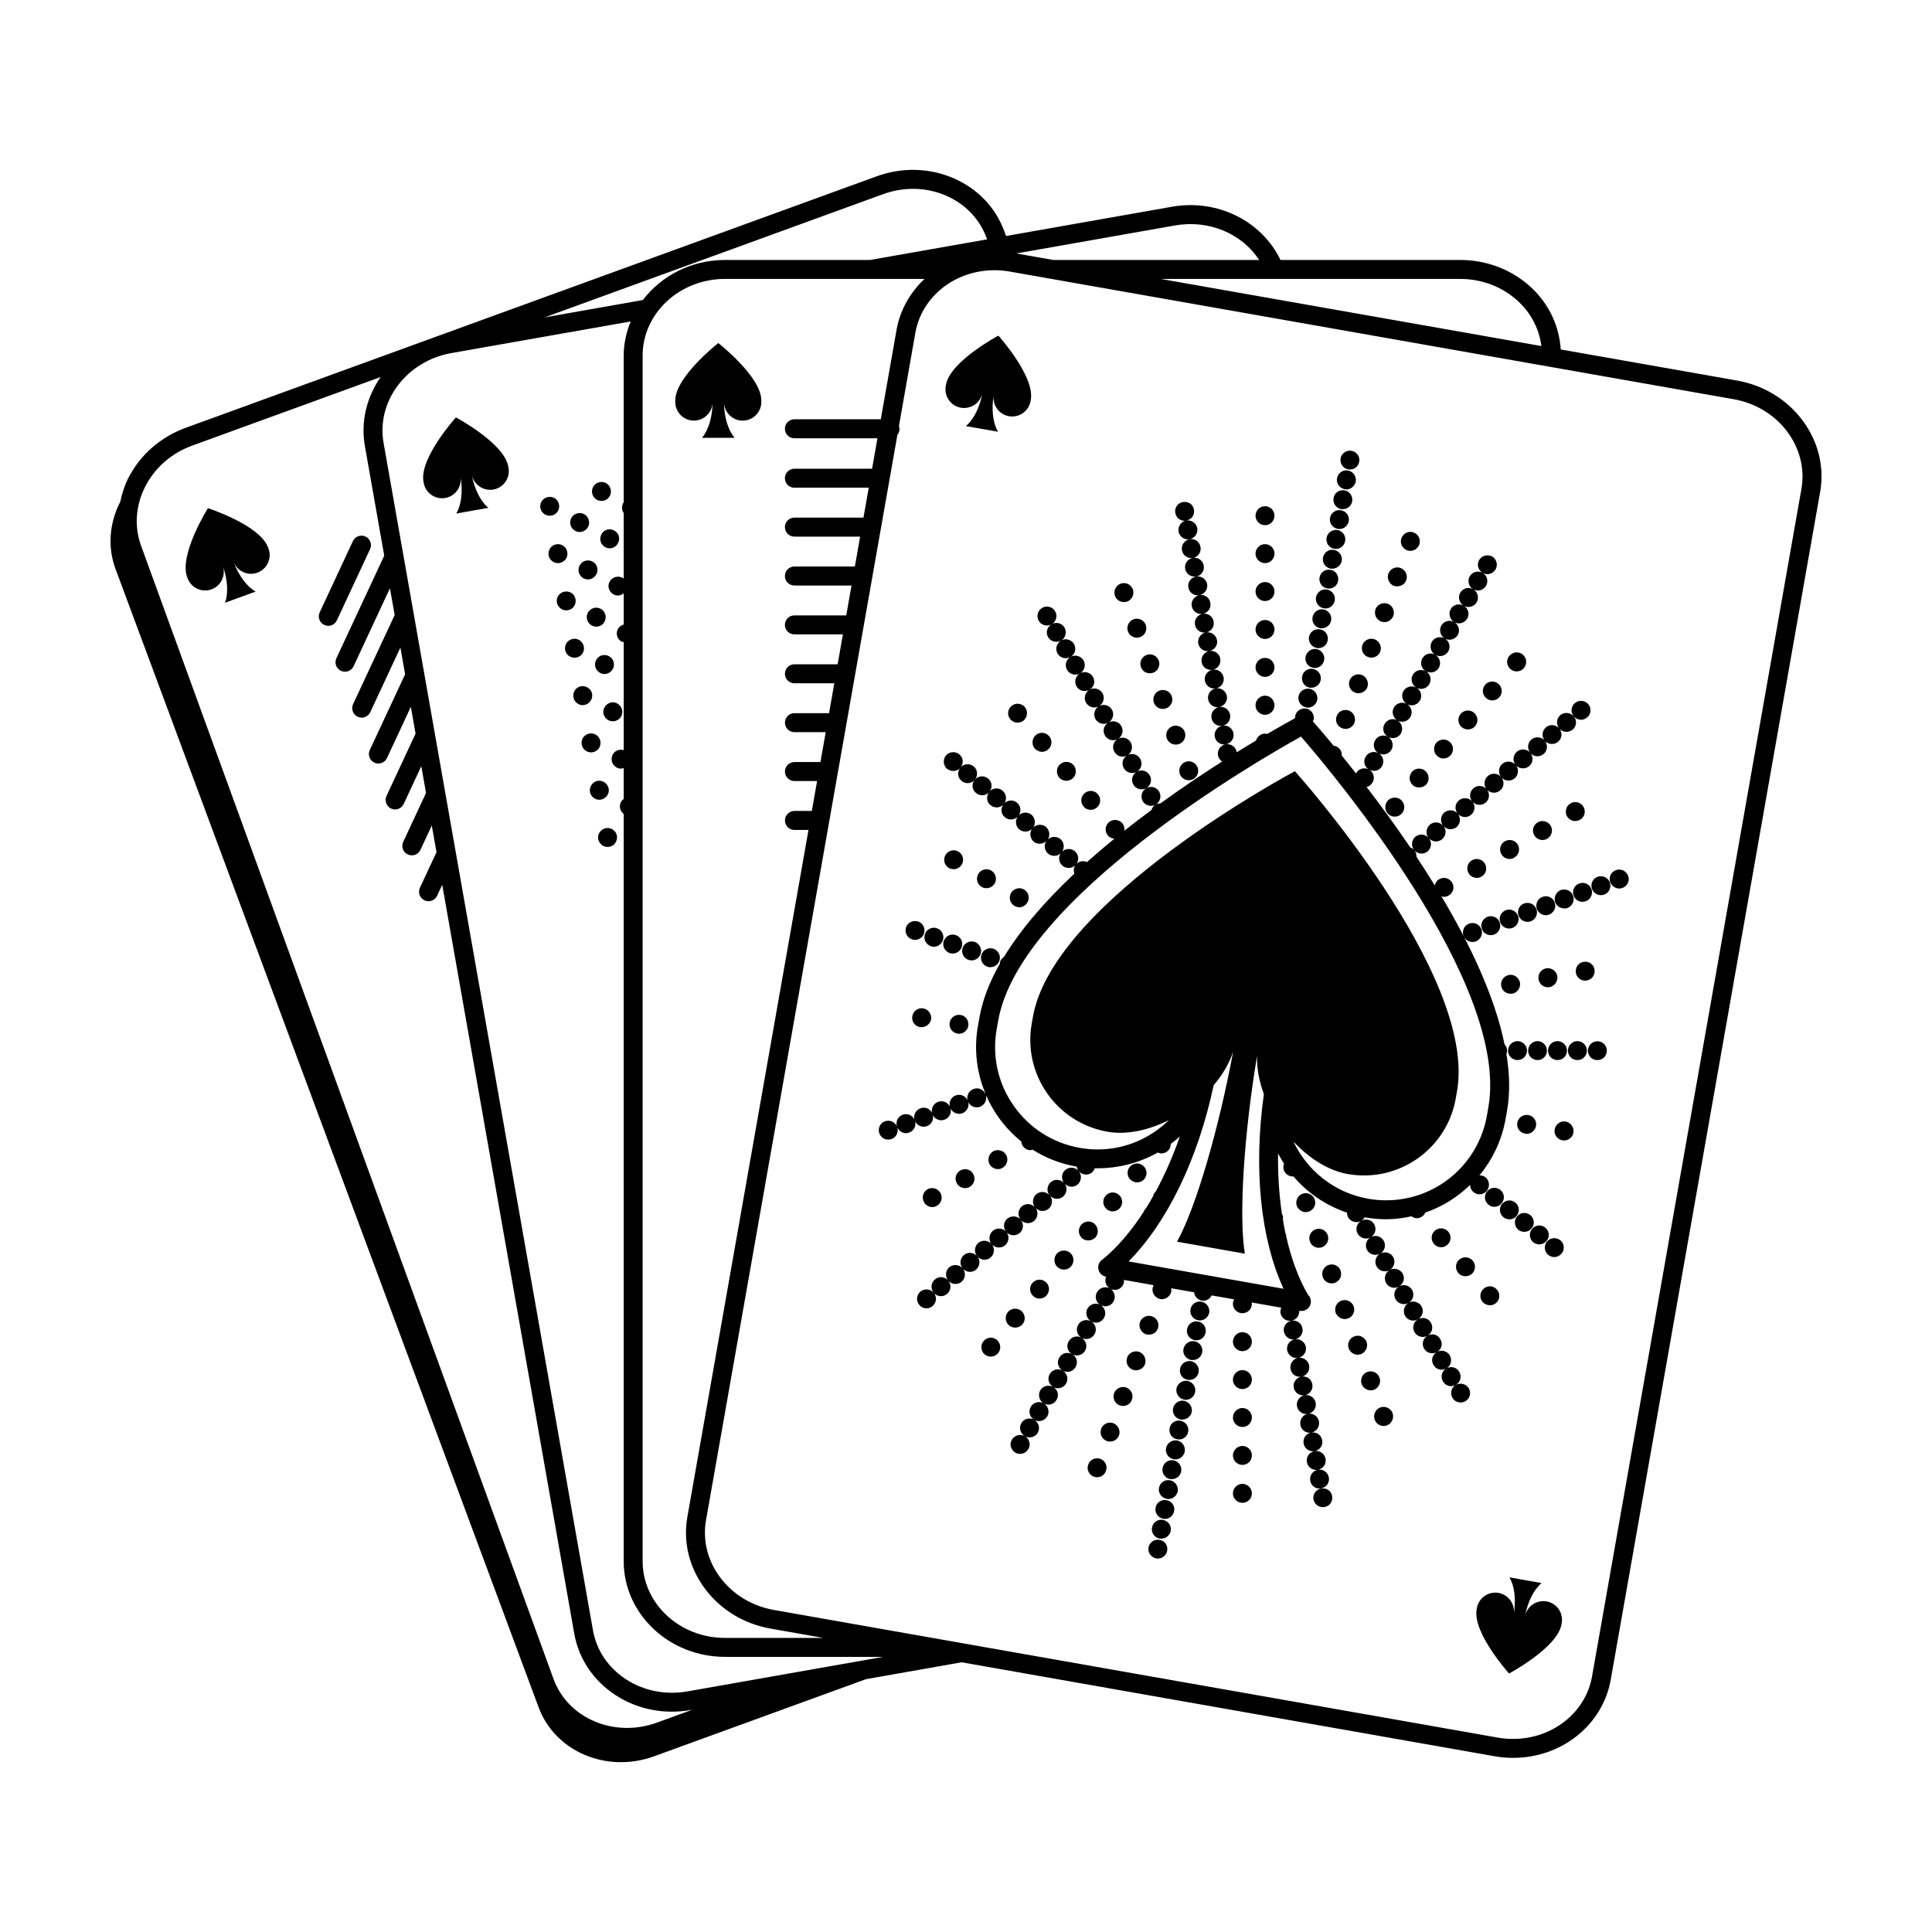 <?xml version="1.0" encoding="UTF-8"?>
<!-- Uploaded to: SVG Repo, www.svgrepo.com, Generator: SVG Repo Mixer Tools -->
<svg fill="#000000" width="800px" height="800px" version="1.1" viewBox="144 144 512 512" xmlns="http://www.w3.org/2000/svg">
 <path d="m193.58 296.87c-2.156-5.93 5.523-18.207 5.523-18.207s13.77 4.469 15.926 10.402l0.133 0.352c0.934 2.562-0.383 5.406-2.953 6.344-2.574 0.934-5.41-0.398-6.352-2.957 1.391 3.797 3.656 6.731 5.898 7.969l-8.148 2.973 0.012-0.004c0.918-2.371 0.766-6.09-0.613-9.895 0.934 2.562-0.395 5.406-2.957 6.34-2.562 0.938-5.394-0.398-6.34-2.957zm18.188 3.902-0.012 0.004c0.004 0 0.004 0.004 0.012 0.004zm18.172 8.84c0.344 0.156 0.707 0.238 1.059 0.238 0.945 0 1.848-0.539 2.277-1.457l8.797-18.867c0.59-1.254 0.047-2.75-1.215-3.336-1.246-0.586-2.746-0.051-3.336 1.215l-8.797 18.867c-0.59 1.262-0.043 2.75 1.215 3.34zm34.879-54.996s-9.691 10.75-8.602 16.969l0.066 0.367c0.48 2.684 3.043 4.492 5.723 4.012 2.691-0.469 4.492-3.043 4.019-5.727 0.707 3.988 0.203 7.68-1.117 9.859l8.531-1.516c-1.996-1.598-3.719-4.883-4.43-8.867 0.484 2.684 3.047 4.484 5.742 4.016 2.695-0.48 4.484-3.043 4.016-5.738l-0.074-0.367c-1.09-6.215-13.875-13.008-13.875-13.008zm0.09 25.48h-0.012zm8.539-1.523h-0.012c0.004 0.004 0.004 0.012 0.012 0.012zm18.289 1.043c0.801-1.152 0.504-2.715-0.605-3.516-1.152-0.75-2.711-0.5-3.516 0.648-0.801 1.109-0.504 2.664 0.605 3.465 0.453 0.301 0.953 0.453 1.457 0.453 0.805 0.004 1.555-0.352 2.059-1.051zm11.652-2.867c0.805 0 1.562-0.348 2.062-1.055 0.801-1.152 0.504-2.715-0.598-3.512-1.16-0.805-2.715-0.504-3.516 0.598-0.805 1.152-0.508 2.715 0.598 3.516 0.453 0.309 0.957 0.453 1.453 0.453zm-9.441 15.426c0.746-1.152 0.5-2.715-0.66-3.516-1.102-0.805-2.711-0.5-3.465 0.605-0.805 1.16-0.555 2.715 0.605 3.523 0.449 0.297 0.945 0.449 1.457 0.449 0.75-0.004 1.559-0.406 2.062-1.062zm3.668-7.184c0.801 0 1.562-0.402 2.055-1.055 0.805-1.152 0.504-2.715-0.598-3.516-1.152-0.805-2.715-0.504-3.516 0.605-0.805 1.152-0.504 2.715 0.648 3.516 0.402 0.297 0.906 0.449 1.41 0.449zm5.926 0.352c-0.797 1.16-0.543 2.715 0.605 3.516 0.453 0.309 0.953 0.449 1.457 0.449 0.754 0 1.562-0.402 2.012-1.102 0.805-1.102 0.551-2.715-0.605-3.465-1.156-0.801-2.715-0.551-3.469 0.602zm-2.258 7.641c-1.16-0.805-2.715-0.555-3.516 0.605-0.805 1.102-0.508 2.715 0.598 3.516 0.453 0.297 0.953 0.449 1.457 0.449 0.801 0 1.562-0.402 2.055-1.109 0.812-1.098 0.512-2.711-0.594-3.461zm-5.18 11.707c0.805-1.152 0.504-2.715-0.598-3.516-1.16-0.754-2.715-0.5-3.516 0.656-0.805 1.102-0.504 2.664 0.648 3.465 0.402 0.297 0.91 0.449 1.41 0.449 0.801 0 1.609-0.355 2.055-1.055zm5.879 5.371c0.805 0 1.605-0.348 2.062-1.055 0.805-1.152 0.551-2.715-0.605-3.512-1.152-0.805-2.711-0.508-3.516 0.648-0.746 1.102-0.5 2.66 0.656 3.465 0.445 0.309 0.902 0.453 1.402 0.453zm-3.672 7.188c0.805-1.16 0.508-2.715-0.648-3.523-1.109-0.805-2.66-0.5-3.465 0.605-0.805 1.152-0.555 2.715 0.598 3.516 0.453 0.301 0.953 0.449 1.457 0.449 0.762 0.008 1.562-0.344 2.059-1.047zm2.168 12.516c0.805-1.109 0.551-2.715-0.605-3.465-1.152-0.805-2.711-0.555-3.516 0.605-0.75 1.102-0.5 2.715 0.656 3.516 0.453 0.301 0.906 0.449 1.406 0.449 0.805-0.008 1.605-0.406 2.059-1.105zm1.656-11.109c-0.801 1.152-0.508 2.711 0.656 3.512 0.402 0.309 0.902 0.453 1.406 0.453 0.801 0 1.559-0.398 2.055-1.102 0.801-1.102 0.508-2.715-0.605-3.465-1.148-0.805-2.703-0.551-3.512 0.602zm0.555 23.672c0.801-1.16 0.508-2.715-0.605-3.516-1.152-0.805-2.711-0.508-3.512 0.605-0.801 1.152-0.508 2.715 0.605 3.512 0.449 0.309 0.945 0.457 1.449 0.457 0.809-0.008 1.559-0.359 2.062-1.059zm1.656-11.105c-0.805 1.102-0.551 2.66 0.605 3.465 0.449 0.309 0.953 0.453 1.457 0.453 0.75 0 1.562-0.348 2.062-1.055 0.801-1.152 0.5-2.715-0.656-3.516-1.105-0.805-2.668-0.508-3.469 0.652zm0.555 23.609c0.801-1.102 0.5-2.66-0.656-3.465-1.109-0.805-2.664-0.555-3.465 0.605-0.805 1.152-0.551 2.715 0.605 3.512 0.449 0.309 0.953 0.457 1.457 0.457 0.75-0.004 1.551-0.406 2.059-1.109zm-1.957 9.695c-0.805 1.102-0.508 2.66 0.648 3.465 0.402 0.309 0.906 0.453 1.406 0.453 0.801 0 1.605-0.348 2.055-1.055 0.805-1.152 0.555-2.715-0.598-3.512-1.156-0.805-2.711-0.504-3.512 0.648zm31.414-129.61s-11.41 8.914-11.41 15.227v0.371c0 2.731 2.207 4.953 4.934 4.949 2.727 0 4.949-2.215 4.949-4.949 0 4.047-1.133 7.594-2.805 9.512l8.664-0.004c-1.684-1.926-2.828-5.457-2.828-9.508 0.004 2.731 2.215 4.953 4.957 4.953 2.731 0 4.938-2.223 4.941-4.953l-0.004-0.379c0.016-6.312-11.398-15.219-11.398-15.219zm4.34 25.102c-0.004 0.004 0 0.004 0 0.012zm-8.676 0.008v0l-0.012-0.004zm296.32 14.418-55.48 314.68c-2.117 12.012-13.004 20.723-25.887 20.723-1.652 0-3.32-0.145-4.961-0.438l-141.17-24.887-25.336 4.469-56.145 20.434c-12.629 4.606-26.375-1.266-30.684-13.121l-112.11-301.65c-2.172-5.953-1.484-12.258 1.293-17.66 0.457-2.121 1.09-4.223 2.109-6.242 3.141-6.195 8.559-10.953 15.27-13.391l183.04-66.625c6.711-2.438 13.922-2.289 20.309 0.449 6.438 2.75 11.27 7.785 13.586 14.172l0.434 1.184 43.961-7.754c12.07-2.137 23.816 3.785 28.766 14.102h47.586 0.012c7.141 0 13.855 2.613 18.922 7.359 4.699 4.41 7.344 10.184 7.758 16.359l46.68 8.23c7.031 1.234 13.203 4.977 17.367 10.535 4.211 5.609 5.867 12.383 4.688 19.07zm-95.422-56.531h-79.332l100.9 17.793c-0.59-4.434-2.637-8.566-6.074-11.785-4.125-3.875-9.629-6.004-15.48-6.004-0.008-0.004-0.008-0.004-0.016-0.004zm-117.6-6.75 9.777 1.727h54.578c-4.504-6.961-13.27-10.727-22.234-9.152zm-24.316 6.75h-52.863c-12.043 0-21.836 9.113-21.836 20.309v319.53c0 11.203 9.793 20.312 21.836 20.312h26.066l-13.996-2.469c-7.031-1.238-13.203-4.984-17.367-10.539-4.195-5.606-5.863-12.383-4.68-19.086l32.094-182.03h-3.727c-1.387 0-2.508-1.125-2.508-2.516s1.125-2.516 2.508-2.516h4.613l1.395-7.926h-6.012c-1.387 0-2.508-1.125-2.508-2.516 0-1.391 1.125-2.516 2.508-2.516h6.898l1.395-7.918h-8.293c-1.387 0-2.508-1.125-2.508-2.516 0-1.387 1.125-2.516 2.508-2.516h9.176l1.395-7.926h-10.578c-1.387 0-2.508-1.125-2.508-2.516 0-1.391 1.125-2.516 2.508-2.516h11.461l1.395-7.926h-12.863c-1.387 0-2.508-1.125-2.508-2.516s1.125-2.516 2.508-2.516h13.75l1.395-7.918h-15.145c-1.387 0-2.508-1.125-2.508-2.516 0-1.387 1.125-2.516 2.508-2.516h16.031l1.395-7.926h-17.426c-1.387 0-2.508-1.125-2.508-2.516s1.125-2.516 2.508-2.516h18.312l1.395-7.926h-19.711c-1.387 0-2.508-1.125-2.508-2.516s1.125-2.516 2.508-2.516h20.598l1.422-8.07h-22.016c-1.387 0-2.508-1.125-2.508-2.516 0-1.387 1.125-2.516 2.508-2.516h22.902l4.211-23.887c0.953-5.207 3.641-9.781 7.379-13.324zm-10.941 365.17h-41.918c-14.809 0-26.859-11.371-26.859-25.336l0.004-198.03c-1.066-0.812-1.367-2.336-0.57-3.43 0.156-0.223 0.363-0.387 0.57-0.543v-8.223c-0.242 0.074-0.473 0.176-0.719 0.176-0.504 0-1.004-0.145-1.406-0.453-1.152-0.805-1.406-2.359-0.648-3.516 0.637-0.918 1.777-1.234 2.777-0.934v-28.621c-0.262-0.082-0.527-0.086-0.766-0.242-1.152-0.805-1.41-2.359-0.605-3.516 0.348-0.473 0.84-0.766 1.371-0.922v-8.262c-0.449 0.352-0.953 0.594-1.523 0.594-0.508 0-1.004-0.152-1.406-0.453-1.16-0.805-1.457-2.359-0.656-3.465 0.805-1.152 2.363-1.406 3.516-0.648 0.023 0.02 0.039 0.051 0.066 0.07v-17.367c-0.57-0.84-0.598-1.961-0.016-2.852 0.004-0.004 0.012-0.012 0.016-0.016v-38.867c0-3.195 0.699-6.223 1.844-9.039l-47.508 8.379c-11.855 2.09-19.922 12.766-17.977 23.789l55.488 314.67c0.938 5.316 4.035 9.926 8.723 12.984 4.742 3.102 10.543 4.231 16.305 3.231zm-89.754-354.97 26.051-4.602c4.887-6.41 12.801-10.621 21.781-10.621h38.473l30.973-5.461-0.125-0.352c-1.844-5.062-5.699-9.07-10.848-11.27-5.211-2.227-11.109-2.352-16.617-0.344zm-105.86 44.914c-2.527 4.996-2.906 10.539-1.062 15.609l109.28 300.25c1.844 5.074 5.699 9.078 10.848 11.273 5.215 2.227 11.109 2.344 16.617 0.336l9.383-3.414-0.492 0.09c-1.668 0.297-3.336 0.441-4.992 0.441-5.324 0-10.496-1.508-14.93-4.402-5.863-3.836-9.75-9.629-10.926-16.324l-34.98-198.4-1.359 2.906c-0.422 0.91-1.336 1.449-2.273 1.449-0.359 0-0.719-0.082-1.062-0.238-1.258-0.59-1.805-2.082-1.215-3.34l4.387-9.406-1.246-7.082-3.012 6.457c-0.43 0.91-1.336 1.445-2.277 1.445-0.359 0-0.715-0.07-1.059-0.23-1.266-0.586-1.805-2.082-1.219-3.34l6.039-12.965-1.246-7.094-4.672 10.012c-0.422 0.91-1.336 1.457-2.273 1.457-0.359 0-0.719-0.082-1.062-0.238-1.258-0.59-1.805-2.082-1.215-3.34l7.699-16.512-1.254-7.106-6.324 13.574c-0.43 0.91-1.336 1.445-2.277 1.445-0.359 0-0.719-0.074-1.059-0.23-1.266-0.586-1.805-2.082-1.219-3.34l9.359-20.066-1.246-7.094-7.984 17.121c-0.422 0.91-1.336 1.449-2.273 1.449-0.359 0-0.719-0.074-1.062-0.238-1.258-0.586-1.805-2.082-1.215-3.336l11.02-23.617-1.258-7.098-9.633 20.676c-0.43 0.91-1.34 1.445-2.277 1.445-0.359 0-0.719-0.074-1.059-0.23-1.266-0.586-1.805-2.082-1.219-3.34l12.676-27.176-5.125-29.043c-1.16-6.594 0.527-13.062 4.188-18.309l-49.922 18.168c-5.516 1.992-9.957 5.883-12.516 10.938zm435.19-14.633c-3.394-4.535-8.453-7.594-14.223-8.605l-191.79-33.82c-1.359-0.242-2.734-0.359-4.098-0.359-10.434 0-19.246 6.969-20.949 16.57l-4.356 24.746c0.086 0.25 0.156 0.508 0.156 0.781 0 0.586-0.23 1.094-0.562 1.523l-50.715 287.62c-0.938 5.316 0.398 10.711 3.754 15.195 3.394 4.527 8.445 7.586 14.219 8.609l191.8 33.82c1.355 0.242 2.734 0.359 4.098 0.359 10.434 0 19.242-6.969 20.934-16.57l55.484-314.68c0.934-5.312-0.402-10.703-3.758-15.184zm-209.14 0.016c-0.004 0.004-0.004 0.012 0 0.016zm-9.867-6.363c2.684 0.473 5.262-1.324 5.742-4.012-0.711 3.981-2.43 7.269-4.422 8.879l8.535 1.496c-1.328-2.203-1.828-5.863-1.125-9.848-0.473 2.691 1.324 5.262 4.016 5.738 2.684 0.473 5.25-1.336 5.734-4.012l0.059-0.371c1.098-6.211-8.59-16.973-8.59-16.973s-12.793 6.797-13.891 13.012l-0.066 0.367c-0.465 2.68 1.32 5.254 4.008 5.723zm1.316 4.871-0.012-0.012zm153.92 311.47c-2.699-0.473-5.262 1.32-5.742 4.012 0.711-3.984 2.434-7.269 4.418-8.871h0.012l-8.551-1.516c1.336 2.191 1.832 5.863 1.133 9.859 0.469-2.691-1.328-5.25-4.016-5.738-2.691-0.469-5.266 1.324-5.734 4.027l-0.066 0.367c-1.094 6.207 8.59 16.965 8.59 16.965s12.781-6.793 13.891-12.992l0.059-0.379c0.484-2.707-1.316-5.25-3.992-5.734zm-2.391-143.46c1.355 0 2.516-1.102 2.465-2.508 0-1.359-1.113-2.516-2.465-2.516-1.406 0-2.508 1.152-2.508 2.57 0 1.355 1.102 2.453 2.457 2.453h0.051zm3.164-19.34c1.367-0.25 2.262-1.559 2.062-2.918-0.25-1.355-1.562-2.262-2.91-2.062-1.406 0.25-2.312 1.562-2.062 2.918 0.203 1.258 1.305 2.109 2.465 2.109 0.152 0.004 0.297-0.047 0.445-0.047zm-8.543 35.926c-0.25 1.355 0.656 2.66 2.062 2.906 0.152 0.055 0.309 0.055 0.453 0.055 1.152 0 2.211-0.852 2.457-2.106 0.203-1.367-0.699-2.664-2.055-2.867-1.355-0.25-2.664 0.656-2.918 2.012zm-1.801-34.168h0.453c1.355-0.25 2.262-1.559 2.062-2.918-0.258-1.355-1.562-2.309-2.918-2.055-1.359 0.25-2.309 1.559-2.055 2.918 0.188 1.199 1.246 2.055 2.457 2.055zm-26.129-58.781c-0.91 1.102-0.754 2.66 0.297 3.566 0.453 0.402 1.059 0.551 1.613 0.551 0.699 0 1.457-0.297 1.961-0.852 0.852-1.102 0.707-2.664-0.348-3.566-1.066-0.855-2.621-0.758-3.523 0.301zm38.582 76.363c1.41 0 2.516-1.102 2.516-2.508 0-1.359-1.152-2.516-2.516-2.516-1.406 0-2.508 1.152-2.508 2.516 0 1.41 1.102 2.508 2.508 2.508zm4.125-43.559c-0.453-1.305-1.91-1.961-3.219-1.508-1.305 0.504-1.961 1.961-1.508 3.269 0.398 1.004 1.359 1.602 2.363 1.602 0.301 0 0.598 0 0.855-0.102 1.309-0.496 2.008-1.953 1.508-3.262zm-14.977-59.441c0.754 0 1.461-0.297 1.965-0.902 0.906-1.055 0.75-2.664-0.309-3.566-1.055-0.852-2.66-0.754-3.566 0.352-0.902 1.055-0.746 2.609 0.309 3.512 0.496 0.406 1.059 0.605 1.602 0.605zm16.836 39.293c1.199-0.648 1.602-2.211 0.906-3.414-0.707-1.211-2.262-1.613-3.422-0.906-1.203 0.656-1.605 2.211-0.953 3.422 0.508 0.805 1.305 1.254 2.211 1.254 0.402-0.004 0.855-0.102 1.258-0.355zm0.656 21.762c0.297 0 0.543-0.051 0.852-0.152 1.305-0.453 1.961-1.91 1.508-3.215-0.5-1.305-1.91-1.961-3.215-1.508-1.309 0.504-2.012 1.91-1.508 3.215 0.348 1.047 1.305 1.66 2.363 1.66zm-17.242 41.945c1.406 0 2.516-1.102 2.516-2.508 0-1.359-1.109-2.516-2.516-2.516-1.355 0-2.508 1.152-2.508 2.57 0 1.355 1.152 2.453 2.508 2.453zm-105.36 39.203c0.91-1.059 0.754-2.621-0.297-3.523-1.059-0.906-2.664-0.75-3.516 0.301-0.906 1.059-0.754 2.664 0.297 3.516 0.457 0.402 1.008 0.605 1.613 0.605 0.691-0.004 1.402-0.305 1.902-0.898zm100.84-4.781c-1.059-0.852-2.621-0.75-3.516 0.348-0.906 1.055-0.754 2.621 0.301 3.516 0.453 0.402 1.059 0.605 1.605 0.605 0.707 0 1.457-0.301 1.91-0.906 0.91-1.051 0.805-2.656-0.301-3.562zm-49.234 2.512c-0.453-1.305-1.91-2.012-3.219-1.508-1.309 0.449-1.961 1.91-1.508 3.215 0.398 1.004 1.359 1.656 2.359 1.656 0.309 0 0.605-0.051 0.855-0.152 1.309-0.5 2.008-1.906 1.512-3.211zm1.102 12.812c0.25 0 0.555-0.051 0.855-0.152 1.305-0.504 1.961-1.91 1.508-3.215-0.504-1.309-1.91-2.012-3.215-1.512-1.309 0.453-2.012 1.91-1.508 3.219 0.344 1.004 1.309 1.66 2.359 1.66zm8.238-206.25c0.648 0 1.309-0.25 1.762-0.711 0.5-0.5 0.746-1.152 0.746-1.805 0-0.648-0.25-1.305-0.746-1.762-0.91-0.953-2.621-0.953-3.516 0-0.504 0.457-0.754 1.109-0.754 1.762 0 0.656 0.258 1.305 0.754 1.805 0.449 0.461 1.098 0.711 1.754 0.711zm-3.211 15.723c0.145 0.051 0.297 0.051 0.449 0.051 1.16 0 2.211-0.852 2.465-2.062 0.25-1.355-0.707-2.715-2.062-2.91-1.355-0.25-2.66 0.648-2.91 2.012-0.254 1.352 0.695 2.711 2.059 2.91zm0.898-5.223h0.453c1.203 0 2.262-0.852 2.457-2.062 0.25-1.355-0.648-2.664-2-2.918-1.41-0.246-2.715 0.656-2.918 2.062-0.254 1.355 0.656 2.668 2.008 2.918zm0.957-5.273c0.152 0 0.301 0.051 0.453 0.051 1.16 0 2.211-0.902 2.465-2.109 0.203-1.359-0.711-2.664-2.062-2.918-1.359-0.246-2.664 0.699-2.91 2.062-0.254 1.352 0.695 2.66 2.055 2.914zm-86.266 110.79c0.855 0 1.707-0.5 2.16-1.305 0.707-1.16 0.309-2.715-0.906-3.422-1.203-0.699-2.711-0.246-3.422 0.906-0.699 1.203-0.297 2.762 0.91 3.465 0.406 0.199 0.852 0.355 1.258 0.355zm83.449-95.012c0.152 0 0.309 0.051 0.457 0.051 1.199 0 2.258-0.902 2.453-2.106 0.258-1.355-0.648-2.66-2-2.918-1.367-0.203-2.715 0.707-2.918 2.062-0.25 1.352 0.656 2.656 2.008 2.91zm-4.621 26.277c0.152 0.051 0.301 0.051 0.449 0.051 1.211 0 2.262-0.852 2.465-2.062 0.25-1.406-0.656-2.715-2.062-2.91-1.355-0.25-2.656 0.648-2.91 2.012-0.199 1.355 0.703 2.66 2.059 2.91zm0.906-5.223h0.453c1.203 0 2.262-0.852 2.457-2.062 0.25-1.359-0.656-2.664-2.004-2.91-1.367-0.25-2.664 0.648-2.918 2.062-0.25 1.348 0.652 2.652 2.012 2.91zm7.789 13.863c-0.453 1.305 0.203 2.762 1.508 3.215 0.25 0.105 0.555 0.152 0.852 0.152 1.008 0 2.012-0.605 2.363-1.605 0.457-1.305-0.203-2.762-1.508-3.266-1.305-0.449-2.715 0.199-3.215 1.504zm-6.836-19.145c0.145 0 0.301 0.055 0.449 0.055 1.211 0 2.262-0.906 2.465-2.109 0.25-1.359-0.656-2.664-2.062-2.918-1.355-0.25-2.656 0.707-2.91 2.062-0.203 1.359 0.703 2.66 2.059 2.91zm1.863-10.5h0.398c1.211 0 2.262-0.852 2.516-2.062 0.25-1.355-0.707-2.66-2.062-2.91-1.355-0.258-2.66 0.648-2.91 2.055-0.254 1.363 0.699 2.668 2.059 2.918zm-0.957 5.227c0.145 0.051 0.301 0.051 0.453 0.051 1.199 0 2.258-0.852 2.453-2.055 0.258-1.359-0.648-2.715-2-2.918-1.367-0.25-2.664 0.648-2.918 2.004-0.25 1.359 0.656 2.715 2.012 2.918zm14.32 8.789c0.25 0.105 0.555 0.152 0.855 0.152 1.004 0 1.961-0.648 2.359-1.656 0.453-1.305-0.203-2.762-1.508-3.215-1.305-0.504-2.762 0.203-3.215 1.461-0.453 1.305 0.203 2.762 1.508 3.258zm28.137-12.559c0.648 0 1.309-0.25 1.762-0.75 0.5-0.457 0.746-1.109 0.746-1.762 0-0.656-0.25-1.305-0.746-1.805-0.91-0.906-2.57-0.906-3.516 0.051-0.504 0.449-0.754 1.102-0.754 1.758 0 0.648 0.258 1.305 0.754 1.762 0.445 0.492 1.098 0.746 1.754 0.746zm-5.324 11.758c0.648-1.152 0.297-2.609-0.805-3.309 1.152 0.551 2.621 0.145 3.316-1.008 0.656-1.16 0.301-2.613-0.801-3.367 1.152 0.605 2.613 0.145 3.266-1.008 0.699-1.152 0.301-2.715-0.91-3.414-1.199-0.707-2.711-0.25-3.414 0.902-0.648 1.152-0.301 2.664 0.805 3.367-1.211-0.605-2.664-0.152-3.316 1.004-0.656 1.152-0.301 2.613 0.801 3.367-1.203-0.605-2.66-0.203-3.316 0.953-0.707 1.203-0.25 2.766 0.902 3.465 1.211 0.707 2.773 0.25 3.473-0.953zm-26.285 10.203c0.309 0.102 0.605 0.152 0.855 0.152 1.055 0 2.004-0.605 2.363-1.605 0.504-1.305-0.203-2.762-1.508-3.258-1.309-0.457-2.711 0.203-3.219 1.508-0.445 1.293 0.207 2.75 1.508 3.203zm31.004 7.379c-0.906 1.055-0.75 2.621 0.309 3.516 0.453 0.402 1.055 0.605 1.605 0.605 0.699 0 1.402-0.301 1.91-0.902 0.902-1.055 0.746-2.664-0.309-3.516-1.051-0.898-2.656-0.754-3.516 0.297zm-6.477 7.691c-0.906 1.055-0.75 2.664 0.301 3.516 0.504 0.402 1.059 0.605 1.605 0.605 0.75 0 1.461-0.301 1.961-0.906 0.855-1.055 0.754-2.609-0.297-3.512-1.113-0.91-2.668-0.758-3.57 0.297zm-17.641-33.918c0.309 0.105 0.555 0.105 0.855 0.105 1.055 0 2.012-0.605 2.363-1.605 0.504-1.305-0.195-2.762-1.512-3.266-1.305-0.453-2.711 0.203-3.215 1.512-0.449 1.301 0.203 2.754 1.508 3.254zm-0.699 43.414c0.648-1.152 0.297-2.609-0.805-3.367 1.203 0.605 2.664 0.203 3.316-0.953 0.656-1.16 0.301-2.613-0.801-3.367 1.203 0.605 2.66 0.145 3.316-1.008 0.656-1.16 0.301-2.664-0.855-3.367 1.211 0.648 2.664 0.203 3.367-0.957 0.707-1.203 0.301-2.762-0.902-3.414-1.203-0.707-2.766-0.301-3.465 0.902-0.656 1.152-0.301 2.664 0.852 3.367-1.203-0.648-2.66-0.203-3.367 0.957-0.648 1.152-0.301 2.609 0.805 3.367-1.16-0.605-2.621-0.152-3.266 1.008-0.707 1.152-0.348 2.609 0.75 3.316-1.152-0.555-2.613-0.152-3.266 1.004-0.707 1.211-0.301 2.766 0.91 3.422 1.191 0.695 2.703 0.293 3.41-0.91zm11.855-1.809c-0.855 1.055-0.711 2.664 0.348 3.523 0.453 0.402 1.004 0.605 1.605 0.605 0.707 0 1.406-0.309 1.91-0.906 0.902-1.055 0.754-2.609-0.301-3.516-1.051-0.91-2.656-0.762-3.562 0.293zm-7.738-51.047c0.301 0.102 0.598 0.152 0.906 0.152 1.004 0 1.961-0.656 2.363-1.656 0.449-1.305-0.203-2.762-1.512-3.219-1.305-0.5-2.762 0.203-3.215 1.512-0.504 1.25 0.203 2.707 1.457 3.211zm5.93 35.469c0.656-1.152 0.301-2.609-0.801-3.367 1.152 0.605 2.613 0.203 3.316-0.953 0.648-1.152 0.301-2.613-0.805-3.367 1.16 0.605 2.621 0.145 3.316-1.008 0.656-1.152 0.301-2.613-0.801-3.316 1.152 0.555 2.613 0.152 3.316-1.008 0.656-1.203 0.25-2.715-0.957-3.414-1.152-0.699-2.711-0.301-3.414 0.902-0.648 1.152-0.297 2.613 0.805 3.367-1.203-0.605-2.664-0.203-3.316 0.957-0.656 1.152-0.301 2.664 0.801 3.367-1.203-0.605-2.66-0.152-3.316 1.008-0.656 1.152-0.301 2.609 0.805 3.367-1.16-0.605-2.621-0.203-3.316 0.953-0.707 1.211-0.25 2.766 0.953 3.473 1.203 0.652 2.707 0.246 3.414-0.961zm-66.121 23.816c0.348 1.055 1.359 1.656 2.359 1.656 0.309 0 0.605-0.051 0.855-0.152 1.309-0.453 1.965-1.91 1.512-3.215-0.508-1.305-1.914-1.961-3.219-1.508-1.305 0.508-1.961 1.918-1.508 3.219zm87.27 40.953c0.301 0 0.555-0.051 0.855-0.152 1.305-0.449 1.961-1.91 1.508-3.215-0.504-1.309-1.91-1.965-3.215-1.508-1.305 0.504-2.012 1.91-1.508 3.215 0.355 1.055 1.355 1.66 2.359 1.66zm-110.88-31.453c0.551 0 1.152-0.203 1.605-0.605 1.055-0.852 1.203-2.465 0.301-3.516-0.855-1.055-2.457-1.203-3.512-0.301-1.059 0.855-1.211 2.465-0.309 3.516 0.453 0.605 1.207 0.906 1.914 0.906zm109.73 8.34c-1.199 0.656-1.602 2.211-0.902 3.422 0.449 0.805 1.305 1.254 2.156 1.254 0.457 0 0.855-0.102 1.258-0.352 1.203-0.699 1.605-2.211 0.953-3.414-0.695-1.215-2.262-1.617-3.465-0.91zm5.121 16.477c-1.305 0.453-1.961 1.91-1.457 3.215 0.352 1.008 1.305 1.656 2.363 1.656 0.25 0 0.551-0.051 0.852-0.145 1.316-0.504 1.965-1.91 1.508-3.219-0.496-1.305-1.91-2.004-3.266-1.508zm3.621-21.508c-1.203 0.656-1.656 2.211-0.945 3.422 0.5 0.805 1.305 1.258 2.207 1.258 0.398 0 0.852-0.105 1.254-0.352 1.152-0.699 1.605-2.211 0.902-3.414-0.703-1.211-2.258-1.613-3.418-0.914zm1.258 19.75c-1.309 0.453-1.961 1.91-1.512 3.215 0.402 1.008 1.359 1.656 2.414 1.656 0.258 0 0.555-0.051 0.805-0.152 1.309-0.5 2.004-1.91 1.512-3.258-0.457-1.258-1.914-1.965-3.219-1.461zm-41.102-25.426c-0.852 1.109-0.75 2.664 0.301 3.566 0.508 0.402 1.055 0.605 1.656 0.605 0.711 0 1.406-0.301 1.91-0.902 0.91-1.055 0.754-2.664-0.301-3.566-1.051-0.852-2.66-0.758-3.566 0.297zm12.609 113.86c-1.055 0.855-1.203 2.465-0.301 3.516 0.504 0.605 1.203 0.906 1.91 0.906 0.551 0 1.152-0.203 1.602-0.605 1.059-0.852 1.211-2.457 0.309-3.512-0.852-1.051-2.461-1.207-3.519-0.305zm38.695-135.36c0.656 0 1.305-0.309 1.758-0.754 0.508-0.449 0.75-1.102 0.75-1.758s-0.246-1.309-0.75-1.809c-0.953-0.902-2.516-0.957-3.566 0.051-0.453 0.504-0.707 1.102-0.707 1.762 0 0.598 0.25 1.258 0.75 1.758 0.461 0.445 1.109 0.75 1.766 0.75zm-158.88 62.203c-0.453 1.305 0.203 2.762 1.508 3.215 0.309 0.105 0.555 0.152 0.852 0.152 1.008 0 2.012-0.656 2.367-1.664 0.453-1.305-0.203-2.715-1.512-3.219-1.305-0.445-2.766 0.203-3.215 1.516zm-6.125-27.281c-1.203-0.707-2.762-0.25-3.422 0.906-0.707 1.199-0.301 2.762 0.906 3.465 0.402 0.203 0.805 0.301 1.258 0.301 0.852 0 1.707-0.449 2.16-1.254 0.699-1.16 0.297-2.715-0.902-3.418zm8.688 5.023c-1.203-0.699-2.762-0.25-3.414 0.906-0.699 1.203-0.309 2.762 0.906 3.465 0.398 0.203 0.801 0.309 1.254 0.309 0.855 0 1.707-0.453 2.168-1.211 0.695-1.215 0.293-2.766-0.914-3.469zm-11 40.297c-0.25 1.355 0.656 2.66 2.004 2.91 0.152 0.051 0.309 0.051 0.453 0.051 1.203 0 2.262-0.852 2.465-2.062 0.25-1.355-0.656-2.711-2.004-2.91-1.359-0.254-2.672 0.648-2.918 2.012zm3.461-19.848c-0.5 1.305 0.203 2.762 1.461 3.215 0.309 0.105 0.598 0.152 0.852 0.152 1.059 0 2.012-0.605 2.414-1.664 0.453-1.305-0.203-2.715-1.508-3.215-1.309-0.445-2.766 0.207-3.219 1.512zm9.352 58.684c0.402 0 0.855-0.102 1.211-0.348 1.199-0.707 1.602-2.207 0.945-3.422-0.699-1.199-2.262-1.602-3.465-0.945-1.152 0.699-1.605 2.262-0.906 3.465 0.449 0.797 1.312 1.25 2.215 1.25zm38.789 2.613c0.852-1.059 0.75-2.621-0.352-3.516-1.055-0.906-2.613-0.754-3.512 0.301-0.91 1.059-0.754 2.66 0.301 3.516 0.508 0.398 1.055 0.598 1.605 0.598 0.75 0.004 1.453-0.297 1.957-0.898zm88.074-79.789c0.453 0 0.855-0.105 1.254-0.352 1.211-0.648 1.613-2.211 0.906-3.414-0.656-1.211-2.207-1.605-3.414-0.906-1.203 0.656-1.605 2.211-0.906 3.422 0.453 0.797 1.309 1.25 2.16 1.25zm-33.91-44.363c-1.305-0.453-2.766 0.203-3.215 1.508-0.508 1.305 0.195 2.762 1.508 3.215 0.25 0.105 0.551 0.152 0.852 0.152 1.008 0 1.961-0.605 2.363-1.664 0.445-1.301-0.203-2.715-1.508-3.211zm30.395 59.691c0.402 1.008 1.359 1.656 2.363 1.656 0.309 0 0.598-0.051 0.906-0.152 1.309-0.5 1.961-1.961 1.457-3.258-0.453-1.258-1.906-1.965-3.219-1.461-1.309 0.449-1.961 1.902-1.508 3.215zm7.234-0.156c0.301 0 0.605-0.051 0.855-0.152 1.305-0.449 1.961-1.91 1.508-3.215-0.453-1.305-1.91-1.961-3.215-1.508-1.316 0.504-1.965 1.961-1.516 3.215 0.355 1.059 1.363 1.66 2.367 1.66zm-47.027-70.84c0.152 0 0.25 0.051 0.402 0.051 1.203 0 2.262-0.902 2.465-2.106 0.246-1.359-0.656-2.664-2.012-2.918-1.355-0.25-2.664 0.699-2.918 2.062-0.25 1.348 0.652 2.66 2.062 2.91zm38.688 156.81c-1.059 0.902-1.16 2.465-0.309 3.516 0.508 0.605 1.203 0.906 1.965 0.906 0.543 0 1.102-0.203 1.602-0.555 1.055-0.906 1.203-2.516 0.309-3.566-0.898-1.055-2.461-1.203-3.566-0.301zm-68.336 11.156c-1.355-0.25-2.656 0.648-2.91 2.062-0.25 1.355 0.711 2.66 2.062 2.863 0.152 0.051 0.309 0.051 0.453 0.051 1.152 0 2.207-0.852 2.457-2.062 0.199-1.355-0.703-2.664-2.062-2.914zm-3.711 20.996c-1.367-0.203-2.664 0.711-2.918 2.062-0.203 1.359 0.707 2.664 2.062 2.91 0.145 0 0.301 0.051 0.398 0.051 1.203 0 2.316-0.852 2.508-2.106 0.254-1.355-0.695-2.66-2.051-2.918zm0.949-5.223c-1.355-0.25-2.66 0.66-2.91 2.062-0.25 1.359 0.648 2.66 2.012 2.863 0.145 0.051 0.297 0.051 0.449 0.051 1.211 0 2.262-0.852 2.465-2.062 0.25-1.352-0.66-2.656-2.016-2.914zm0.914-5.277c-1.367-0.25-2.664 0.711-2.918 2.062-0.258 1.359 0.707 2.66 2.055 2.91h0.457c1.199 0 2.254-0.852 2.453-2.062 0.262-1.348-0.648-2.656-2.047-2.91zm12.699-2.406c-1.355 0-2.508 1.152-2.508 2.516 0 1.402 1.152 2.516 2.508 2.516 1.41 0 2.516-1.113 2.516-2.516 0-1.363-1.105-2.516-2.516-2.516zm0 10.051c-1.355 0-2.508 1.152-2.508 2.508 0 1.406 1.152 2.516 2.508 2.516 1.41 0 2.516-1.109 2.516-2.516 0-1.359-1.105-2.508-2.516-2.508zm0 10.047c-1.355 0-2.508 1.152-2.508 2.516 0 1.402 1.152 2.508 2.508 2.508 1.41 0 2.516-1.109 2.516-2.508 0-1.359-1.105-2.516-2.516-2.516zm0 20.098c-1.355 0-2.508 1.152-2.508 2.516 0 1.402 1.152 2.508 2.508 2.508 1.41 0 2.516-1.109 2.516-2.508 0-1.363-1.105-2.516-2.516-2.516zm0-10.047c-1.355 0-2.508 1.152-2.508 2.508 0 1.406 1.152 2.516 2.508 2.516 1.41 0 2.516-1.109 2.516-2.516 0-1.355-1.105-2.508-2.516-2.508zm-11.754-32.965c-1.406-0.25-2.664 0.656-2.91 2.012-0.25 1.355 0.648 2.66 2.004 2.91 0.145 0 0.301 0.051 0.453 0.051 1.211 0 2.262-0.852 2.465-2.109 0.25-1.352-0.648-2.66-2.012-2.863zm-10.648 1.859c0.508-1.305-0.203-2.766-1.508-3.215-1.309-0.508-2.715 0.203-3.219 1.457-0.453 1.305 0.203 2.762 1.512 3.258 0.301 0.105 0.543 0.105 0.852 0.105 1.059 0.008 2.012-0.598 2.363-1.605zm-1.758 56.68c-0.508 0.449-0.754 1.102-0.754 1.758 0 0.707 0.25 1.309 0.754 1.762 0.453 0.5 1.102 0.746 1.758 0.746s1.305-0.25 1.762-0.746c0.504-0.453 0.746-1.113 0.746-1.762 0-0.656-0.246-1.309-0.699-1.758-0.957-0.957-2.664-0.957-3.566 0zm-6.586-41.051c-1.305-0.453-2.762 0.203-3.258 1.508-0.449 1.309 0.203 2.766 1.508 3.219 0.301 0.105 0.605 0.152 0.855 0.152 1.055 0 2.012-0.605 2.363-1.664 0.492-1.305-0.211-2.711-1.469-3.215zm3.422-9.449c-1.316-0.449-2.769 0.203-3.223 1.512-0.449 1.305 0.203 2.762 1.516 3.215 0.246 0.105 0.543 0.152 0.852 0.152 1.004 0 2.004-0.605 2.363-1.605 0.449-1.312-0.203-2.769-1.508-3.273zm11.852 12.965c-1.355-0.258-2.656 0.707-2.91 2.055-0.25 1.359 0.656 2.664 2.062 2.918h0.398c1.211 0 2.262-0.855 2.516-2.055 0.199-1.363-0.711-2.668-2.066-2.918zm-5.574 31.555c-1.359-0.25-2.66 0.648-2.91 2.062-0.25 1.359 0.699 2.66 2.062 2.91h0.449c1.152 0 2.207-0.852 2.465-2.062 0.246-1.355-0.711-2.656-2.066-2.91zm3.719-21.055c-1.355-0.195-2.656 0.707-2.906 2.062-0.258 1.359 0.648 2.66 2.055 2.918 0.145 0 0.301 0.051 0.398 0.051 1.211 0 2.262-0.855 2.516-2.109 0.199-1.359-0.707-2.672-2.062-2.922zm0.906-5.227c-1.367-0.246-2.664 0.656-2.867 2.004-0.25 1.406 0.656 2.715 2.012 2.918 0.145 0.055 0.301 0.055 0.453 0.055 1.203 0 2.262-0.855 2.457-2.062 0.25-1.352-0.648-2.66-2.055-2.914zm-1.809 10.504c-1.41-0.25-2.715 0.699-2.918 2.055-0.25 1.359 0.656 2.664 2.012 2.918h0.453c1.203 0 2.262-0.855 2.457-2.062 0.254-1.352-0.648-2.66-2.004-2.91zm-0.957 5.277c-1.359-0.25-2.66 0.648-2.91 2.012-0.258 1.355 0.648 2.66 2.055 2.91 0.145 0.051 0.25 0.051 0.398 0.051 1.211 0 2.262-0.855 2.516-2.062 0.203-1.355-0.703-2.66-2.059-2.91zm-0.953 5.273c-1.359-0.25-2.664 0.656-2.867 2.012-0.25 1.355 0.656 2.66 2.012 2.91 0.152 0.051 0.301 0.051 0.453 0.051 1.203 0 2.262-0.855 2.457-2.109 0.254-1.352-0.648-2.66-2.055-2.863zm-14.07-20.398c-1.305-0.453-2.762 0.203-3.219 1.508-0.453 1.305 0.203 2.766 1.512 3.219 0.25 0.102 0.551 0.145 0.855 0.145 1.004 0 2.004-0.598 2.363-1.656 0.445-1.254-0.203-2.711-1.512-3.215zm119.88-79.938c-1.355-0.25-2.656 0.707-2.906 2.062-0.258 1.355 0.648 2.664 2.055 2.91 0.152 0 0.25 0.051 0.398 0.051 1.211 0 2.312-0.852 2.516-2.106 0.199-1.363-0.699-2.668-2.062-2.918zm-4.82 31.652c-0.453 0.449-0.707 1.109-0.707 1.762 0 0.598 0.25 1.254 0.707 1.758 0.508 0.453 1.152 0.75 1.809 0.75 0.648 0 1.305-0.301 1.758-0.75 0.508-0.504 0.75-1.109 0.75-1.758 0-0.711-0.246-1.316-0.75-1.809-0.957-0.91-2.562-0.957-3.566 0.047zm-2.16 0.906c0.707 0 1.406-0.309 1.91-0.906 0.906-1.059 0.754-2.613-0.301-3.512-1.055-0.91-2.66-0.754-3.516 0.297-0.902 1.059-0.754 2.664 0.301 3.57 0.457 0.352 1 0.551 1.605 0.551zm-14.723 11.711c-1.055 0.902-1.203 2.453-0.309 3.566 0.508 0.543 1.211 0.852 1.91 0.852 0.605 0 1.16-0.152 1.605-0.551 1.109-0.906 1.211-2.516 0.309-3.566-0.852-1.062-2.457-1.215-3.516-0.301zm6.781-18.344c0.711 0 1.461-0.301 1.91-0.906 0.91-1.055 0.754-2.66-0.301-3.516-1.055-0.902-2.613-0.75-3.516 0.301-0.902 1.059-0.75 2.664 0.301 3.516 0.457 0.402 1.062 0.605 1.605 0.605zm3.969 3.312c0.707 0 1.406-0.309 1.91-0.906 0.91-1.059 0.754-2.613-0.301-3.516-1.055-0.906-2.66-0.75-3.516 0.301-0.902 1.059-0.75 2.664 0.301 3.566 0.457 0.355 1.051 0.555 1.605 0.555zm23.312-95.258c-0.449 0.453-0.699 1.102-0.699 1.758s0.25 1.258 0.801 1.809c0.453 0.453 1.109 0.707 1.707 0.707 0.707 0 1.309-0.25 1.809-0.75 0.453-0.457 0.75-1.109 0.75-1.762 0-0.648-0.301-1.305-0.801-1.805-0.902-0.914-2.402-1.012-3.566 0.043zm-3.863 1.152c-1.305 0.453-2.004 1.91-1.508 3.219 0.348 1.004 1.309 1.656 2.363 1.656 0.25 0 0.555-0.055 0.852-0.152 1.309-0.453 1.965-1.91 1.512-3.219-0.504-1.301-1.914-1.957-3.219-1.504zm-0.852 24.57c-0.203-1.359-1.508-2.262-2.867-2.012-1.402 0.203-2.309 1.508-2.055 2.918 0.203 1.211 1.254 2.062 2.457 2.062 0.152 0 0.309 0 0.453-0.051 1.355-0.258 2.258-1.516 2.012-2.918zm-1.012 19.75c-0.449 0.5-0.746 1.102-0.746 1.758 0 0.648 0.301 1.309 0.746 1.809 0.453 0.449 1.109 0.699 1.762 0.699 0.656 0 1.309-0.25 1.805-0.699 0.453-0.504 0.711-1.16 0.711-1.809 0-0.656-0.258-1.309-0.711-1.758-0.949-0.961-2.606-0.961-3.566 0zm-3.519-0.762c-1.402 0-2.508 1.152-2.508 2.516 0 1.406 1.109 2.508 2.508 2.508 1.41 0 2.516-1.102 2.516-2.508 0-1.355-1.105-2.516-2.516-2.516zm-59.281 70.293c-0.504-1.305-1.961-2.004-3.258-1.508-1.309 0.453-1.965 1.91-1.512 3.215 0.402 1.008 1.359 1.656 2.414 1.656 0.25 0 0.551-0.051 0.855-0.152 1.297-0.496 1.949-1.906 1.5-3.211zm3.41 9.445c-0.5-1.305-1.91-2.004-3.215-1.508-1.305 0.449-2.012 1.91-1.508 3.215 0.352 1.004 1.355 1.656 2.363 1.656 0.301 0 0.551-0.051 0.852-0.145 1.305-0.508 1.965-1.965 1.508-3.219zm3.422 9.445c-0.449-1.309-1.91-2.004-3.219-1.508-1.305 0.449-1.961 1.906-1.508 3.219 0.402 0.996 1.359 1.652 2.363 1.652 0.309 0 0.598-0.051 0.906-0.145 1.258-0.508 1.961-1.965 1.457-3.219zm-10.301-28.34c-0.457-1.305-1.914-2.012-3.219-1.508-1.305 0.453-1.961 1.91-1.508 3.215 0.352 1.008 1.355 1.656 2.359 1.656 0.309 0 0.605-0.047 0.855-0.145 1.312-0.5 1.969-1.906 1.512-3.219zm-6.477 58.387c-0.457 0.453-0.754 1.102-0.754 1.758 0 0.711 0.301 1.359 0.754 1.809 0.5 0.453 1.102 0.707 1.758 0.707 0.648 0 1.305-0.25 1.809-0.707 0.449-0.504 0.699-1.102 0.699-1.809 0-0.656-0.25-1.254-0.699-1.758-0.957-0.895-2.621-0.949-3.566 0zm36.477-27.738c-0.453 0.457-0.711 1.113-0.711 1.762 0 0.656 0.258 1.309 0.75 1.805 0.453 0.457 1.109 0.711 1.762 0.711 0.656 0 1.309-0.25 1.809-0.754 0.449-0.449 0.699-1.102 0.699-1.758 0-0.648-0.25-1.305-0.746-1.762-0.953-0.949-2.613-0.949-3.562-0.004zm-19.5 5.582c-1.254 0.504-1.965 1.961-1.457 3.269 0.348 0.996 1.305 1.656 2.363 1.656 0.25 0 0.551-0.055 0.852-0.152 1.309-0.508 1.961-1.965 1.508-3.269-0.5-1.301-1.902-1.953-3.266-1.504zm20.047-5.981c1.211-0.707 1.605-2.258 0.91-3.414-0.656-1.211-2.109-1.613-3.266-1.008 1.055-0.75 1.406-2.207 0.75-3.367-0.656-1.152-2.109-1.559-3.266-1.008 1.102-0.699 1.457-2.156 0.75-3.309-0.648-1.203-2.106-1.605-3.266-1.004 1.109-0.754 1.457-2.211 0.754-3.367-0.656-1.211-2.211-1.605-3.422-0.91-1.203 0.711-1.602 2.211-0.906 3.422 0.656 1.152 2.109 1.602 3.316 1.008-1.102 0.699-1.457 2.207-0.801 3.309 0.656 1.203 2.109 1.605 3.266 1.004-1.109 0.754-1.457 2.211-0.754 3.371 0.656 1.152 2.109 1.605 3.269 1.004-1.113 0.707-1.461 2.211-0.754 3.367 0.453 0.805 1.305 1.254 2.16 1.254 0.406 0 0.855-0.148 1.258-0.352zm-15.074-26.078c-0.398 0.203-0.801 0.352-1.258 0.352-0.852 0-1.707-0.457-2.16-1.254-0.648-1.16-0.297-2.664 0.805-3.371-1.203 0.598-2.664 0.145-3.316-1.004-0.656-1.152-0.301-2.621 0.801-3.367-1.152 0.598-2.609 0.203-3.316-0.957-0.648-1.152-0.301-2.66 0.805-3.367-1.16 0.605-2.613 0.152-3.316-1.004-0.656-1.152-0.301-2.613 0.801-3.316-1.152 0.551-2.609 0.152-3.316-1.004-0.223-0.398-0.293-0.828-0.293-1.258-5.648-1.91-10.523-5.269-14.219-9.621-0.055 0.004-0.105 0.031-0.16 0.031-1.004 0-2.012-0.648-2.363-1.656-0.227-0.594-0.176-1.211 0.035-1.762-0.562-0.871-1.109-1.762-1.586-2.684-0.07 5.578 0.281 10.965 1.027 15.996 0.117 0.223 0.23 0.449 0.281 0.711 0.039 0.246 0.004 0.484-0.031 0.715 0.207 1.254 0.418 2.504 0.68 3.703 0.07 0.168 0.168 0.324 0.203 0.516 0.016 0.102-0.016 0.18-0.012 0.281 1.336 5.898 3.254 11.18 5.777 15.488 0.488 0.457 0.781 1.102 0.781 1.824 0 1.387-1.125 2.508-2.508 2.508h-0.102c-0.121 0-0.246-0.012-0.367-0.031-0.031 0-0.086-0.012-0.082-0.012l-0.039-0.004c0.07 1.195-0.707 2.324-1.906 2.602 1.305-0.152 2.562 0.707 2.766 2.062 0.258 1.305-0.605 2.559-1.859 2.863 1.309-0.152 2.508 0.75 2.766 2.055 0.203 1.309-0.598 2.57-1.91 2.867 1.309-0.152 2.562 0.75 2.766 2.055 0.25 1.309-0.605 2.613-1.859 2.918 1.305-0.152 2.508 0.699 2.711 2.062 0.25 1.305-0.598 2.559-1.859 2.856 1.309-0.145 2.516 0.754 2.766 2.062 0.203 1.309-0.605 2.57-1.91 2.863 1.305-0.152 2.559 0.754 2.762 2.062 0.25 1.359-0.598 2.562-1.859 2.918 1.316-0.152 2.516 0.746 2.715 2.062 0.25 1.305-0.605 2.559-1.859 2.856 1.309-0.145 2.508 0.754 2.766 2.062 0.203 1.305-0.598 2.559-1.914 2.863 1.316-0.152 2.516 0.75 2.769 2.062 0.25 1.402-0.656 2.66-2.062 2.91-0.105 0.051-0.25 0.051-0.402 0.051-1.203 0-2.262-0.852-2.457-2.055-0.25-1.367 0.598-2.562 1.859-2.918-1.309 0.152-2.516-0.699-2.766-2.062-0.203-1.305 0.605-2.559 1.91-2.863-1.305 0.152-2.562-0.75-2.762-2.055-0.25-1.309 0.598-2.57 1.855-2.863-1.309 0.152-2.508-0.754-2.711-2.062-0.258-1.355 0.605-2.613 1.859-2.918-1.309 0.203-2.516-0.699-2.769-2.055-0.195-1.309 0.605-2.562 1.91-2.863-1.305 0.145-2.559-0.75-2.762-2.062-0.25-1.305 0.605-2.559 1.91-2.863-1.355 0.152-2.562-0.75-2.766-2.062-0.246-1.305 0.605-2.613 1.859-2.91-1.305 0.145-2.508-0.75-2.762-2.055-0.203-1.316 0.605-2.57 1.91-2.867-1.305 0.152-2.516-0.75-2.766-2.062-0.246-1.305 0.605-2.559 1.91-2.863-1.359 0.152-2.559-0.75-2.816-2.055-0.074-0.504 0.035-0.984 0.223-1.426l-7.879-1.387c0.02 0.117 0.074 0.23 0.074 0.352 0 1.402-1.102 2.508-2.516 2.508-1.355 0-2.508-1.109-2.508-2.508 0-0.43 0.141-0.812 0.336-1.168l-5.965-1.047c-0.414 0.832-1.254 1.41-2.211 1.41-0.152 0-0.309-0.051-0.453-0.051-1.109-0.211-1.875-1.125-1.996-2.191l-6.07-1.066c0.07 0.406 0.07 0.828-0.074 1.246-0.402 1.008-1.359 1.656-2.414 1.656-0.25 0-0.543-0.051-0.801-0.152-1.309-0.5-2.004-1.961-1.508-3.258 0.039-0.109 0.125-0.203 0.18-0.309l-7.891-1.391c0.031 0.48-0.031 0.945-0.281 1.391-0.453 0.805-1.305 1.258-2.16 1.258-0.453 0-0.906-0.102-1.254-0.348-1.125-0.66-1.512-1.996-1.043-3.16-0.23-0.035-0.473-0.09-0.699-0.203l-0.02-0.012h-0.004s-0.004 0-0.004-0.004h-0.004c-0.004 0-0.004-0.004-0.004-0.004h-0.004c-0.004 0-0.004-0.004-0.004-0.004h-0.004l-0.004-0.004c-0.559-0.293-0.961-0.766-1.168-1.32-0.086-0.215-0.137-0.438-0.16-0.676-0.035-0.398 0.02-0.812 0.18-1.199 0.074-0.191 0.176-0.359 0.297-0.523 0.191-0.266 0.434-0.484 0.707-0.648 3.918-3.195 7.609-7.547 10.934-12.723 0.047-0.105 0.055-0.227 0.109-0.328 0.121-0.215 0.297-0.379 0.469-0.535 0.629-1.012 1.23-2.074 1.832-3.148 0.055-0.215 0.102-0.43 0.207-0.629 0.121-0.215 0.301-0.383 0.473-0.551 2.414-4.469 4.586-9.391 6.422-14.652-0.766 0.711-1.578 1.355-2.414 1.98 0 0.574-0.16 1.148-0.559 1.613-0.504 0.605-1.203 0.906-1.91 0.906-0.324 0-0.66-0.098-0.977-0.23-4.969 2.812-10.758 4.297-16.695 4.16-0.145 0.406-0.363 0.797-0.711 1.094-1.008 0.855-2.562 0.75-3.473-0.25 0.805 1.055 0.656 2.559-0.344 3.465-1.059 0.855-2.516 0.75-3.422-0.203 0.75 1.059 0.551 2.562-0.453 3.414-1.008 0.855-2.516 0.754-3.414-0.203 0.746 1.059 0.598 2.562-0.402 3.422-1.059 0.855-2.516 0.75-3.414-0.195 0.746 1.102 0.543 2.559-0.457 3.414-0.996 0.852-2.516 0.746-3.414-0.152 0.75 1.055 0.605 2.508-0.402 3.367-1.055 0.852-2.508 0.75-3.414-0.145 0.754 1.055 0.555 2.562-0.453 3.414-1.004 0.805-2.508 0.75-3.422-0.203 0.754 1.059 0.605 2.562-0.398 3.414-1.059 0.855-2.508 0.754-3.422-0.203 0.754 1.059 0.555 2.562-0.449 3.426-1.008 0.852-2.516 0.746-3.422-0.203 0.75 1.055 0.605 2.559-0.398 3.414-1.059 0.852-2.562 0.75-3.465-0.203 0.801 1.055 0.648 2.559-0.402 3.414-0.453 0.402-1.059 0.605-1.602 0.605-0.711 0-1.41-0.301-1.91-0.906-0.91-1.055-0.754-2.66 0.301-3.516 1.004-0.902 2.559-0.801 3.465 0.203-0.805-1.055-0.66-2.562 0.344-3.465 1.059-0.801 2.516-0.75 3.473 0.203-0.805-1.059-0.605-2.562 0.398-3.414 1.004-0.855 2.516-0.754 3.414 0.203-0.75-1.059-0.598-2.562 0.402-3.422 1.059-0.852 2.516-0.75 3.414 0.203-0.746-1.109-0.543-2.562 0.453-3.422 1.008-0.852 2.516-0.746 3.422 0.152-0.75-1.055-0.598-2.508 0.402-3.367 1.055-0.855 2.516-0.754 3.465 0.152-0.805-1.059-0.605-2.57 0.402-3.422 1.004-0.855 2.508-0.75 3.414 0.203-0.75-1.059-0.598-2.562 0.402-3.414 1.055-0.855 2.508-0.754 3.422 0.195-0.754-1.055-0.555-2.559 0.453-3.414 1.004-0.852 2.508-0.75 3.414 0.203-0.75-1.109-0.605-2.562 0.398-3.422 1.059-0.852 2.562-0.746 3.473 0.203-0.246-0.324-0.371-0.695-0.441-1.066-0.02 0-0.039 0-0.059-0.004-4.207-0.742-8.148-2.277-11.652-4.5-0.172 0.035-0.328 0.141-0.516 0.141-0.855 0-1.715-0.453-2.16-1.254-0.195-0.332-0.281-0.691-0.309-1.047-2.316-1.875-4.398-4.07-6.156-6.578-1.203-1.723-2.215-3.531-3.059-5.41-0.035-0.066-0.098-0.105-0.125-0.176 0.25 1.254-0.402 2.516-1.605 2.961-1.203 0.457-2.562-0.102-3.113-1.254 0.309 1.254-0.348 2.516-1.559 2.969s-2.562-0.105-3.117-1.254c0.301 1.254-0.402 2.516-1.605 2.961-1.203 0.453-2.508-0.102-3.113-1.203 0.309 1.203-0.348 2.465-1.559 2.918-1.211 0.449-2.562-0.105-3.117-1.258 0.301 1.258-0.348 2.516-1.605 2.969-0.25 0.105-0.543 0.152-0.852 0.152-0.984 0-1.898-0.641-2.316-1.605 0.09 0.262 0.156 0.523 0.156 0.801 0 0.656-0.25 1.254-0.707 1.758-0.504 0.508-1.152 0.754-1.809 0.754-0.648 0-1.254-0.25-1.758-0.707-0.504-0.555-0.75-1.152-0.75-1.809s0.25-1.254 0.699-1.758c1.059-1.008 2.664-0.957 3.566 0 0.238 0.211 0.406 0.48 0.535 0.754-0.359-1.27 0.273-2.629 1.527-3.074 1.211-0.453 2.562 0.105 3.117 1.258-0.301-1.258 0.398-2.516 1.605-2.969 1.199-0.453 2.508 0.105 3.059 1.203-0.25-1.203 0.402-2.457 1.605-2.91 1.203-0.453 2.562 0.105 3.113 1.254-0.301-1.254 0.352-2.508 1.562-2.961 1.254-0.453 2.562 0.102 3.113 1.254-0.25-1.254 0.402-2.508 1.605-2.961s2.559 0.102 3.113 1.254c-0.016-0.059 0-0.109-0.012-0.172-2.297-5.578-3.004-11.695-1.93-17.785l0.402-2.266c0.84-4.742 2.734-9.523 5.422-14.258 0.02-0.195 0.016-0.395 0.086-0.59 0.195-0.508 0.562-0.883 0.984-1.164 4.644-7.617 11.227-15.086 18.652-22.078-0.242-0.719-0.203-1.516 0.211-2.18-0.906 0.855-2.367 0.902-3.316 0.102-1.008-0.852-1.211-2.258-0.508-3.309-0.902 0.852-2.363 0.902-3.316 0.102-0.996-0.852-1.199-2.262-0.504-3.316-0.902 0.852-2.359 0.902-3.367 0.102-0.93-0.879-1.133-2.289-0.426-3.34-0.902 0.852-2.359 0.953-3.367 0.102-0.953-0.805-1.152-2.262-0.453-3.316-0.953 0.855-2.363 0.957-3.367 0.105-1.004-0.805-1.152-2.262-0.453-3.32-0.906 0.902-2.363 0.957-3.371 0.105-1.004-0.805-1.152-2.262-0.449-3.316-0.906 0.902-2.363 0.953-3.367 0.102-1.008-0.805-1.211-2.262-0.504-3.32-0.91 0.906-2.367 0.957-3.316 0.105-1.109-0.852-1.211-2.465-0.309-3.516 0.852-1.055 2.457-1.203 3.516-0.301 1.004 0.801 1.152 2.258 0.453 3.316 0.953-0.852 2.363-0.953 3.367-0.102 1.004 0.805 1.203 2.262 0.453 3.316 0.953-0.906 2.414-0.957 3.371-0.105 0.996 0.805 1.199 2.262 0.5 3.32 0.906-0.902 2.363-0.953 3.32-0.152 1.004 0.855 1.203 2.262 0.5 3.316 0.91-0.852 2.367-0.902 3.367-0.102 0.957 0.852 1.16 2.312 0.457 3.367 0.906-0.902 2.363-0.957 3.367-0.152 0.953 0.852 1.152 2.262 0.504 3.316 0.902-0.852 2.312-0.902 3.316-0.102 1.008 0.852 1.152 2.258 0.453 3.316 0.953-0.855 2.363-0.902 3.367-0.102 1.008 0.852 1.152 2.262 0.504 3.316 0.734-0.695 1.832-0.832 2.731-0.434 2.367-2.109 4.797-4.18 7.25-6.188-0.641-0.047-1.281-0.312-1.742-0.867-0.852-1.055-0.75-2.613 0.301-3.516 1.055-0.902 2.664-0.75 3.566 0.309 0.453 0.559 0.621 1.266 0.535 1.949 2.383-1.891 4.777-3.719 7.164-5.481 0.168-0.535 0.492-1.023 0.992-1.344-1.152 0.555-2.613 0.152-3.316-1.004-0.656-1.203-0.25-2.766 0.957-3.422 1.199-0.699 2.711-0.301 3.414 0.906 0.648 1.152 0.301 2.609-0.805 3.367 0.363-0.18 0.746-0.242 1.133-0.246 5.742-4.16 11.336-7.906 16.363-11.109-0.555-0.359-0.977-0.926-1.117-1.656-0.203-1.305 0.605-2.559 1.91-2.863-1.305 0.145-2.516-0.754-2.762-2.062-0.203-1.305 0.598-2.559 1.906-2.867-1.355 0.152-2.559-0.75-2.762-2.062-0.25-1.355 0.656-2.66 2.012-2.918 1.355-0.25 2.656 0.656 2.91 2.012 0.25 1.359-0.598 2.613-1.859 2.91 1.309-0.152 2.516 0.707 2.766 2.062 0.203 1.305-0.605 2.559-1.91 2.867 1.305-0.152 2.508 0.75 2.762 2.055 0.004 0.031-0.004 0.059-0.004 0.09 1.824-1.129 3.531-2.172 5.125-3.117 0.309-1.043 1.25-1.844 2.371-1.844 0.203 0 0.383 0.059 0.57 0.105 3.508-2.047 6.074-3.465 7.41-4.191 0-0.16-0.02-0.316 0.012-0.488 0.203-1.355 1.508-2.262 2.91-2.062 1.355 0.258 2.262 1.562 2.004 2.918-0.031 0.18-0.176 0.289-0.238 0.449 1.008 1.137 2.949 3.359 5.559 6.508 0.172 0.02 0.336 0.023 0.516 0.082 1.074 0.414 1.699 1.465 1.621 2.519 1.176 1.445 2.434 3.012 3.769 4.711 0.02-0.031 0.016-0.059 0.035-0.09 0.648-1.16 2.109-1.559 3.266-1.008-1.102-0.707-1.457-2.16-0.754-3.32 0.656-1.199 2.211-1.602 3.426-0.953 1.199 0.707 1.602 2.262 0.902 3.465-0.656 1.152-2.109 1.562-3.266 0.957 1.055 0.754 1.457 2.207 0.75 3.367-0.344 0.621-0.926 1.02-1.566 1.176 3.629 4.727 7.602 10.152 11.578 16.02 0.344 0.125 0.676 0.301 0.941 0.59-0.746-1.055-0.598-2.559 0.402-3.414 1.059-0.852 2.562-0.754 3.414 0.203-0.746-1.055-0.543-2.57 0.457-3.422 0.996-0.852 2.516-0.75 3.414 0.203-0.75-1.102-0.605-2.559 0.402-3.414 1.055-0.852 2.559-0.754 3.465 0.203-0.801-1.055-0.656-2.559 0.402-3.414 1.004-0.855 2.562-0.754 3.465 0.203-0.805-1.059-0.656-2.562 0.402-3.422 1.004-0.852 2.457-0.805 3.367 0.152-0.754-1.055-0.555-2.559 0.453-3.414 1.004-0.852 2.559-0.754 3.414 0.203-0.75-1.055-0.605-2.57 0.398-3.422 1.059-0.852 2.516-0.75 3.426 0.203-0.754-1.055-0.555-2.559 0.449-3.414 1.008-0.852 2.562-0.754 3.465 0.203-0.801-1.055-0.648-2.562 0.352-3.414 1.059-0.855 2.516-0.754 3.465 0.145-0.801-1.055-0.598-2.516 0.398-3.367 1.004-0.902 2.57-0.75 3.465 0.203-0.801-1.055-0.656-2.559 0.352-3.465 1.055-0.863 2.656-0.711 3.566 0.348 0.902 1.055 0.75 2.613-0.309 3.516-1.055 0.852-2.559 0.754-3.465-0.203 0.805 1.055 0.656 2.559-0.402 3.414-1.004 0.852-2.508 0.754-3.414-0.145 0.75 1.055 0.598 2.559-0.402 3.367-1.055 0.902-2.562 0.805-3.465-0.203 0.805 1.055 0.656 2.613-0.402 3.465-1.004 0.805-2.508 0.754-3.414-0.203 0.75 1.055 0.605 2.562-0.398 3.422-1.059 0.852-2.562 0.75-3.465-0.203 0.801 1.055 0.648 2.559-0.402 3.414-1.004 0.852-2.516 0.754-3.414-0.152 0.75 1.055 0.598 2.516-0.402 3.367-1.059 0.855-2.562 0.754-3.465-0.203 0.797 1.059 0.648 2.562-0.402 3.422-1.004 0.902-2.57 0.75-3.465-0.203 0.801 1.055 0.656 2.559-0.352 3.465-1.055 0.805-2.516 0.754-3.414-0.203 0.754 1.055 0.605 2.562-0.453 3.422-1.004 0.852-2.508 0.75-3.414-0.203 0.75 1.055 0.605 2.562-0.402 3.414-1.004 0.852-2.508 0.754-3.422-0.152 0.336 0.469 0.469 1.023 0.441 1.562 1.641 2.481 3.266 5.019 4.867 7.621 0.137-0.68 0.527-1.289 1.176-1.648 1.203-0.699 2.711-0.297 3.422 0.906 0.699 1.203 0.301 2.715-0.91 3.414-0.402 0.246-0.852 0.352-1.254 0.352-0.242 0-0.469-0.109-0.699-0.188 7.613 12.777 14.152 26.566 16.75 39.258 0.414 0.453 0.68 1.059 0.68 1.734 0 0.309-0.07 0.598-0.176 0.875 0.852 5.246 0.988 10.273 0.172 14.922l-0.395 2.242c-1.004 5.684-3.465 10.793-6.938 14.973 0.574 0 1.16 0.16 1.656 0.543 1.055 0.906 1.152 2.516 0.309 3.566-0.508 0.605-1.211 0.906-1.965 0.906-0.551 0-1.109-0.203-1.602-0.605-0.574-0.492-0.855-1.176-0.871-1.879-3.367 3.254-7.371 5.785-11.859 7.316-0.141 0.332-0.344 0.645-0.641 0.898-0.508 0.402-1.055 0.605-1.605 0.605-0.527 0-1.004-0.203-1.426-0.5-2.18 0.465-4.41 0.777-6.715 0.777-1.875 0-3.762-0.168-5.621-0.5-0.031-0.004-0.055-0.016-0.082-0.02-0.191 0.336-0.434 0.656-0.777 0.891 1.203-0.605 2.664-0.203 3.316 0.945 0.656 1.16 0.301 2.664-0.801 3.367 1.203-0.598 2.66-0.145 3.316 1.008 0.648 1.152 0.301 2.613-0.805 3.367 1.16-0.605 2.664-0.203 3.316 0.953 0.656 1.152 0.301 2.613-0.801 3.367 1.152-0.598 2.613-0.145 3.316 1.008 0.688 1.203 0.238 2.715-0.973 3.414zm-58.832-11.867c5.039-8.977 11.109-30.074 14.879-50.383-1.004 3.133-2.832 6.168-5.168 8.926-4.141 19.496-12.27 36.359-22.551 46.691l41.086 7.246c-6.137-13.227-8.004-31.852-5.223-51.59-1.258-3.414-1.941-6.902-1.797-10.203-3.414 20.391-4.918 42.309-3.25 52.492zm50.66-11.379c1.57 0.277 3.168 0.418 4.75 0.418 13.184 0 24.418-9.441 26.719-22.449l0.387-2.242c5.738-32.562-41.145-88.387-49.66-98.203-11.359 6.309-74.504 42.734-80.246 75.277l-0.398 2.266c-1.266 7.141 0.332 14.348 4.5 20.289 4.16 5.941 10.387 9.906 17.531 11.164 1.57 0.277 3.176 0.418 4.75 0.418 7.309 0 13.949-2.973 18.867-7.777-5.356 2.684-11.168 3.984-16.305 3.082-13.453-2.371-22.43-15.195-20.059-28.637l0.332-1.875c5.477-31.039 69.41-65.027 69.41-65.027s48.445 53.809 42.961 84.84l-0.324 1.867c-2.363 13.445-15.18 22.414-28.637 20.047-5.18-0.922-10.238-4.176-14.379-8.602 3.66 7.699 10.82 13.562 19.801 15.145zm14.152 28.523c-0.699-1.152-2.16-1.605-3.316-1.004 1.102-0.707 1.457-2.207 0.805-3.367-0.707-1.211-2.262-1.605-3.465-0.906-1.203 0.699-1.605 2.207-0.906 3.414 0.656 1.16 2.109 1.605 3.316 1.008-1.102 0.699-1.457 2.207-0.801 3.367 0.449 0.801 1.305 1.254 2.156 1.254 0.457 0 0.863-0.152 1.258-0.352 1.207-0.699 1.609-2.207 0.953-3.414zm-99.281-180.43c0.656 0 1.305-0.25 1.805-0.75 0.457-0.508 0.711-1.109 0.711-1.762 0-0.656-0.25-1.258-0.754-1.805-0.945-0.906-2.457-1.008-3.566 0.051-0.453 0.5-0.699 1.102-0.699 1.758 0 0.648 0.246 1.309 0.746 1.809 0.453 0.449 1.109 0.699 1.758 0.699zm24.918 11.004c0.352 1.055 1.309 1.656 2.363 1.656 0.25 0 0.555-0.051 0.855-0.152 1.305-0.453 1.961-1.91 1.508-3.215-0.504-1.309-1.961-1.965-3.215-1.512-1.309 0.512-2.012 1.918-1.512 3.223zm-3.465-9.445c0.402 1.055 1.367 1.656 2.367 1.656 0.301 0 0.598-0.055 0.852-0.152 1.309-0.449 2.004-1.91 1.512-3.215-0.453-1.309-1.91-1.965-3.223-1.512-1.305 0.512-1.957 1.969-1.508 3.223zm6.883 18.891c0.402 1.055 1.367 1.656 2.363 1.656 0.309 0 0.605-0.051 0.863-0.152 1.305-0.453 2.004-1.91 1.508-3.215-0.453-1.305-1.91-1.965-3.219-1.508-1.312 0.504-1.965 1.914-1.516 3.219zm-7.934-26.676c0.309 0 0.555-0.055 0.852-0.105 1.316-0.504 1.965-1.961 1.516-3.269-0.508-1.305-1.914-1.953-3.223-1.508-1.305 0.508-2.004 1.91-1.508 3.266 0.352 1.012 1.305 1.617 2.363 1.617zm12.859 32.91c-1.316 0.504-1.965 1.91-1.512 3.215 0.398 1.055 1.359 1.656 2.414 1.656 0.25 0 0.555-0.051 0.855-0.152 1.305-0.449 1.961-1.91 1.508-3.215-0.504-1.305-1.961-1.957-3.266-1.504zm-6.031 13.012c-0.656-1.211-2.16-1.605-3.316-1.008 1.102-0.699 1.508-2.207 0.801-3.367-0.648-1.16-2.106-1.613-3.266-1.008 1.059-0.699 1.406-2.207 0.754-3.316-0.656-1.203-2.109-1.605-3.266-1.004 1.055-0.754 1.457-2.211 0.75-3.371-0.648-1.199-2.211-1.602-3.414-0.902-1.203 0.711-1.605 2.211-0.906 3.414 0.648 1.152 2.106 1.605 3.266 1.004-1.059 0.711-1.457 2.211-0.754 3.32 0.656 1.203 2.109 1.605 3.266 1.008-1.102 0.754-1.457 2.207-0.75 3.367 0.648 1.16 2.168 1.605 3.316 0.957-1.102 0.699-1.508 2.207-0.805 3.367 0.656 1.203 2.211 1.602 3.426 0.953 1.203-0.703 1.605-2.262 0.898-3.414zm-22.555-39.141c-0.707-1.203-2.262-1.605-3.422-0.902-1.203 0.699-1.656 2.207-0.953 3.414 0.711 1.211 2.262 1.613 3.465 0.902 1.152-0.652 1.555-2.211 0.91-3.414zm2.106 39.992c1.059-0.902 1.16-2.465 0.309-3.516-0.906-1.055-2.508-1.211-3.566-0.301-1.055 0.852-1.152 2.457-0.309 3.516 0.508 0.598 1.211 0.902 1.91 0.902 0.605 0.004 1.16-0.199 1.656-0.602zm10.457-18.238c-0.707-1.16-2.16-1.605-3.32-1.008 1.113-0.754 1.461-2.211 0.805-3.367-0.707-1.16-2.16-1.559-3.316-1.008 1.109-0.699 1.457-2.16 0.801-3.316-0.699-1.152-2.156-1.605-3.316-1.004 1.113-0.707 1.457-2.211 0.805-3.371-0.707-1.152-2.16-1.559-3.316-1.004 1.109-0.711 1.457-2.168 0.801-3.32-0.699-1.203-2.262-1.605-3.414-0.957-1.203 0.711-1.656 2.262-0.953 3.473 0.648 1.152 2.106 1.559 3.316 0.953-1.109 0.754-1.457 2.211-0.805 3.367 0.656 1.16 2.109 1.605 3.316 1.008-1.102 0.707-1.457 2.211-0.801 3.367 0.648 1.16 2.109 1.562 3.316 0.957-1.102 0.75-1.457 2.207-0.805 3.367 0.656 1.152 2.109 1.605 3.32 1.008-1.109 0.699-1.461 2.207-0.805 3.367 0.711 1.152 2.211 1.613 3.422 0.902 1.195-0.699 1.598-2.258 0.949-3.414zm24.312-38.188c-0.203-1.305-1.402-2.207-2.711-2.055 1.254-0.309 2.106-1.562 1.859-2.867-0.203-1.359-1.461-2.262-2.766-2.109 1.305-0.309 2.109-1.562 1.91-2.867-0.25-1.352-1.547-2.254-2.891-2.062 0.484-0.105 0.953-0.316 1.34-0.656 0.453-0.449 0.707-1.102 0.707-1.758 0-0.707-0.25-1.305-0.707-1.809-0.957-0.902-2.621-0.953-3.566 0-0.508 0.508-0.754 1.102-0.754 1.809 0 0.656 0.301 1.305 0.754 1.805 0.504 0.457 1.102 0.707 1.758 0.707 0.141 0 0.281-0.059 0.422-0.09-1.34 0.266-2.231 1.562-2.031 2.902 0.258 1.359 1.457 2.211 2.766 2.109-1.254 0.309-2.109 1.562-1.859 2.867 0.203 1.305 1.461 2.211 2.766 2.062-1.305 0.297-2.16 1.559-1.91 2.863 0.203 1.203 1.254 2.055 2.465 2.055h0.449c1.352-0.242 2.25-1.547 2-2.906zm16.234 29.492c1.406 0 2.516-1.152 2.516-2.516 0-1.406-1.109-2.516-2.516-2.516-1.359 0-2.508 1.109-2.508 2.516-0.004 1.363 1.145 2.516 2.508 2.516zm0-40.195c1.406 0 2.516-1.152 2.516-2.516 0-1.402-1.109-2.516-2.516-2.516-1.359 0-2.508 1.109-2.508 2.516-0.004 1.363 1.145 2.516 2.508 2.516zm0 10.051c1.406 0 2.516-1.152 2.516-2.516 0-1.406-1.109-2.516-2.516-2.516-1.359 0-2.508 1.109-2.508 2.516-0.004 1.363 1.145 2.516 2.508 2.516zm0 10.047c1.406 0 2.516-1.152 2.516-2.516 0-1.406-1.109-2.516-2.516-2.516-1.359 0-2.508 1.109-2.508 2.516-0.004 1.363 1.145 2.516 2.508 2.516zm10.945 28.188c0.152 0.051 0.309 0.051 0.453 0.051 1.152 0 2.211-0.852 2.465-2.062 0.195-1.402-0.707-2.715-2.062-2.918-1.359-0.246-2.664 0.656-2.918 2.012-0.199 1.367 0.656 2.672 2.062 2.918zm-21.043-3.012c-0.258-1.309-1.457-2.211-2.769-2.062 1.316-0.301 2.109-1.562 1.91-2.863-0.25-1.355-1.449-2.262-2.812-2.062 1.305-0.301 2.16-1.559 1.91-2.918-0.203-1.305-1.457-2.207-2.766-2.062 1.309-0.297 2.16-1.559 1.91-2.856-0.25-1.305-1.406-2.168-2.711-2.062 1.254-0.352 2.062-1.562 1.809-2.867-0.203-1.305-1.41-2.207-2.766-2.062 1.309-0.297 2.16-1.559 1.91-2.863-0.203-1.359-1.457-2.262-2.766-2.106 1.309-0.309 2.117-1.562 1.914-2.867-0.258-1.359-1.562-2.262-2.918-2.012-1.359 0.203-2.309 1.512-2.062 2.918 0.25 1.309 1.461 2.211 2.816 2.012-1.305 0.352-2.16 1.605-1.91 2.91 0.203 1.305 1.457 2.207 2.762 2.062-1.305 0.301-2.156 1.559-1.91 2.863 0.203 1.309 1.41 2.211 2.715 2.062-1.254 0.352-2.062 1.605-1.859 2.867 0.258 1.355 1.457 2.207 2.766 2.062-1.254 0.348-2.109 1.605-1.859 2.918 0.203 1.305 1.461 2.207 2.766 2.055-1.305 0.301-2.16 1.562-1.91 2.867s1.457 2.211 2.762 2.062c-1.305 0.301-2.106 1.559-1.906 2.867 0.246 1.406 1.559 2.312 2.91 2.055 1.355-0.258 2.312-1.562 2.066-2.918zm10.098 4.973c1.406 0 2.516-1.152 2.516-2.516 0-1.402-1.109-2.559-2.516-2.559-1.359 0-2.508 1.16-2.508 2.559-0.004 1.363 1.145 2.516 2.508 2.516zm0-20.098c1.406 0 2.516-1.152 2.516-2.516 0-1.406-1.109-2.516-2.516-2.516-1.359 0-2.508 1.109-2.508 2.516-0.004 1.363 1.145 2.516 2.508 2.516zm11.852 12.914h0.453c1.203 0 2.258-0.855 2.457-2.062 0.258-1.355-0.656-2.664-2.055-2.918-1.359-0.25-2.66 0.648-2.863 2.062-0.246 1.359 0.652 2.672 2.008 2.918zm-76.113 168.68c0.902-1.059 0.746-2.621-0.309-3.523-1.059-0.902-2.66-0.75-3.566 0.301-0.855 1.059-0.75 2.664 0.352 3.566 0.449 0.352 1.004 0.555 1.559 0.555 0.75 0.004 1.453-0.301 1.965-0.898zm4.512-6.793c0.711 0 1.457-0.301 1.914-0.902 0.906-1.059 0.75-2.664-0.309-3.516-1.055-0.906-2.66-0.75-3.516 0.309-0.902 1.055-0.746 2.609 0.309 3.512 0.453 0.398 1.059 0.598 1.602 0.598zm8.398-8.59c0.902-1.055 0.746-2.66-0.309-3.566-1.059-0.855-2.664-0.75-3.566 0.309-0.855 1.102-0.754 2.656 0.301 3.566 0.504 0.402 1.059 0.605 1.656 0.605 0.711 0 1.414-0.309 1.918-0.914zm-23.215 19.852c-0.906 1.055-0.75 2.664 0.301 3.566 0.453 0.352 1.059 0.555 1.605 0.555 0.707 0 1.406-0.309 1.91-0.91 0.906-1.055 0.75-2.609-0.309-3.512-1.047-0.91-2.652-0.754-3.508 0.301zm27.734-26.676c0.754 0 1.457-0.309 1.961-0.855 0.863-1.109 0.711-2.66-0.348-3.57-1.055-0.902-2.613-0.746-3.516 0.309-0.902 1.102-0.75 2.664 0.301 3.566 0.449 0.395 1.043 0.551 1.602 0.551zm2.312 13.707c-0.656 1.16-0.301 2.621 0.801 3.316-1.152-0.598-2.609-0.152-3.316 1.008-0.648 1.203-0.25 2.711 0.957 3.414 0.398 0.25 0.801 0.352 1.254 0.352 0.852 0 1.707-0.453 2.16-1.258 0.648-1.152 0.301-2.613-0.805-3.367 1.211 0.605 2.664 0.203 3.316-0.953 0.707-1.211 0.25-2.766-0.902-3.465-1.203-0.703-2.762-0.25-3.465 0.953zm-4.977 8.641c-0.707 1.211-0.301 2.664 0.75 3.371-1.152-0.598-2.609-0.145-3.266 1.004-0.707 1.152-0.348 2.621 0.754 3.367-1.16-0.605-2.613-0.203-3.269 1.008-0.699 1.152-0.301 2.613 0.805 3.367-1.152-0.656-2.66-0.203-3.316 0.953-0.707 1.152-0.301 2.613 0.801 3.367-1.203-0.598-2.656-0.203-3.316 0.953-0.656 1.152-0.301 2.66 0.805 3.371-1.211-0.605-2.66-0.152-3.316 0.996-0.707 1.211-0.301 2.715 0.906 3.426 0.402 0.246 0.855 0.344 1.254 0.344 0.906 0 1.707-0.449 2.207-1.254 0.656-1.152 0.309-2.613-0.801-3.367 1.152 0.605 2.613 0.152 3.266-1.008 0.699-1.152 0.352-2.609-0.754-3.309 1.152 0.551 2.621 0.145 3.266-1.004 0.707-1.16 0.301-2.664-0.801-3.367 1.152 0.598 2.66 0.203 3.316-1.008 0.707-1.152 0.352-2.613-0.754-3.316 1.16 0.555 2.621 0.152 3.269-1.004 0.699-1.152 0.297-2.613-0.805-3.371 1.203 0.605 2.664 0.152 3.316-1.004 0.707-1.152 0.301-2.711-0.902-3.414-1.203-0.703-2.758-0.25-3.414 0.898zm-9.594-151.83c0.551 0 1.152-0.203 1.602-0.605 1.055-0.902 1.203-2.465 0.309-3.516-0.91-1.102-2.465-1.199-3.516-0.348-1.059 0.902-1.211 2.516-0.352 3.566 0.504 0.547 1.246 0.902 1.957 0.902zm-7.59 181.78c-0.453 0.457-0.75 1.109-0.75 1.762 0 0.656 0.301 1.305 0.75 1.758 0.453 0.508 1.109 0.754 1.762 0.754 0.707 0 1.355-0.25 1.805-0.754 0.457-0.453 0.754-1.102 0.754-1.758s-0.301-1.305-0.754-1.809c-0.949-0.906-2.566-0.953-3.566 0.047zm2.109-3.863c-0.707 1.203-0.25 2.762 0.906 3.414 0.402 0.25 0.855 0.352 1.258 0.352 0.902 0 1.758-0.453 2.207-1.254 0.656-1.211 0.25-2.715-0.945-3.414-1.164-0.703-2.719-0.301-3.426 0.902zm-24.012-126.41c0.25 0.105 0.551 0.152 0.855 0.152 1.004 0 1.961-0.656 2.359-1.664 0.453-1.305-0.203-2.762-1.508-3.215-1.305-0.504-2.762 0.203-3.219 1.457-0.504 1.359 0.203 2.766 1.512 3.269zm4.969 1.809c0.309 0.102 0.555 0.145 0.863 0.145 0.996 0 2.004-0.656 2.363-1.656 0.5-1.309-0.203-2.766-1.512-3.219-1.309-0.5-2.711 0.203-3.219 1.508-0.457 1.316 0.199 2.719 1.504 3.223zm1.008-48.238c0.656 0 1.305-0.25 1.762-0.699 0.453-0.504 0.746-1.16 0.746-1.809 0-0.648-0.246-1.258-0.746-1.758-0.957-0.957-2.57-0.957-3.566 0-0.457 0.5-0.711 1.102-0.711 1.758s0.25 1.309 0.711 1.809c0.5 0.449 1.148 0.699 1.805 0.699zm38.984 182.29c-1.305-0.453-2.762 0.203-3.215 1.508-0.504 1.309 0.203 2.762 1.508 3.219 0.258 0.102 0.555 0.145 0.805 0.145 1.055 0 2.012-0.605 2.363-1.656 0.504-1.305-0.145-2.711-1.461-3.215zm-23.559-199.52c-1.055 0.902-1.203 2.465-0.309 3.516 0.508 0.605 1.211 0.902 1.914 0.902 0.598 0 1.152-0.203 1.605-0.551 1.055-0.906 1.203-2.516 0.348-3.57-0.895-1.051-2.5-1.199-3.559-0.297zm-23.367 80.148c-1.355-0.25-2.656 0.648-2.91 2.062-0.25 1.355 0.656 2.656 2.062 2.91h0.402c1.203 0 2.258-0.852 2.508-2.062 0.199-1.359-0.703-2.664-2.062-2.91zm11.055 47.625c0.453 0 0.855-0.098 1.254-0.344 1.211-0.711 1.613-2.211 0.906-3.422-0.656-1.203-2.207-1.605-3.414-0.906-1.203 0.656-1.605 2.211-0.906 3.414 0.453 0.809 1.309 1.258 2.16 1.258zm-7.434 4.676c1.203-0.711 1.602-2.211 0.906-3.422-0.707-1.203-2.211-1.602-3.414-0.953-1.211 0.707-1.605 2.262-0.91 3.465 0.453 0.805 1.309 1.258 2.168 1.258 0.398 0.004 0.848-0.098 1.25-0.348zm-4.574 22.906c-0.453 0.508-0.711 1.109-0.711 1.762 0 0.656 0.258 1.258 0.754 1.805 0.453 0.453 1.102 0.711 1.758 0.711s1.309-0.258 1.762-0.754c0.453-0.449 0.746-1.102 0.746-1.758s-0.246-1.309-0.746-1.762c-0.902-0.949-2.508-1.008-3.562-0.004zm-1.258-93.352c0.707 0 1.359-0.301 1.805-0.75 0.457-0.453 0.711-1.109 0.711-1.809 0-0.648-0.25-1.254-0.75-1.758-0.953-0.906-2.465-0.957-3.57 0.051-0.449 0.453-0.699 1.102-0.699 1.707 0 0.707 0.301 1.355 0.746 1.809 0.457 0.449 1.113 0.75 1.758 0.75zm69.434 79.98v0z"/>
</svg>